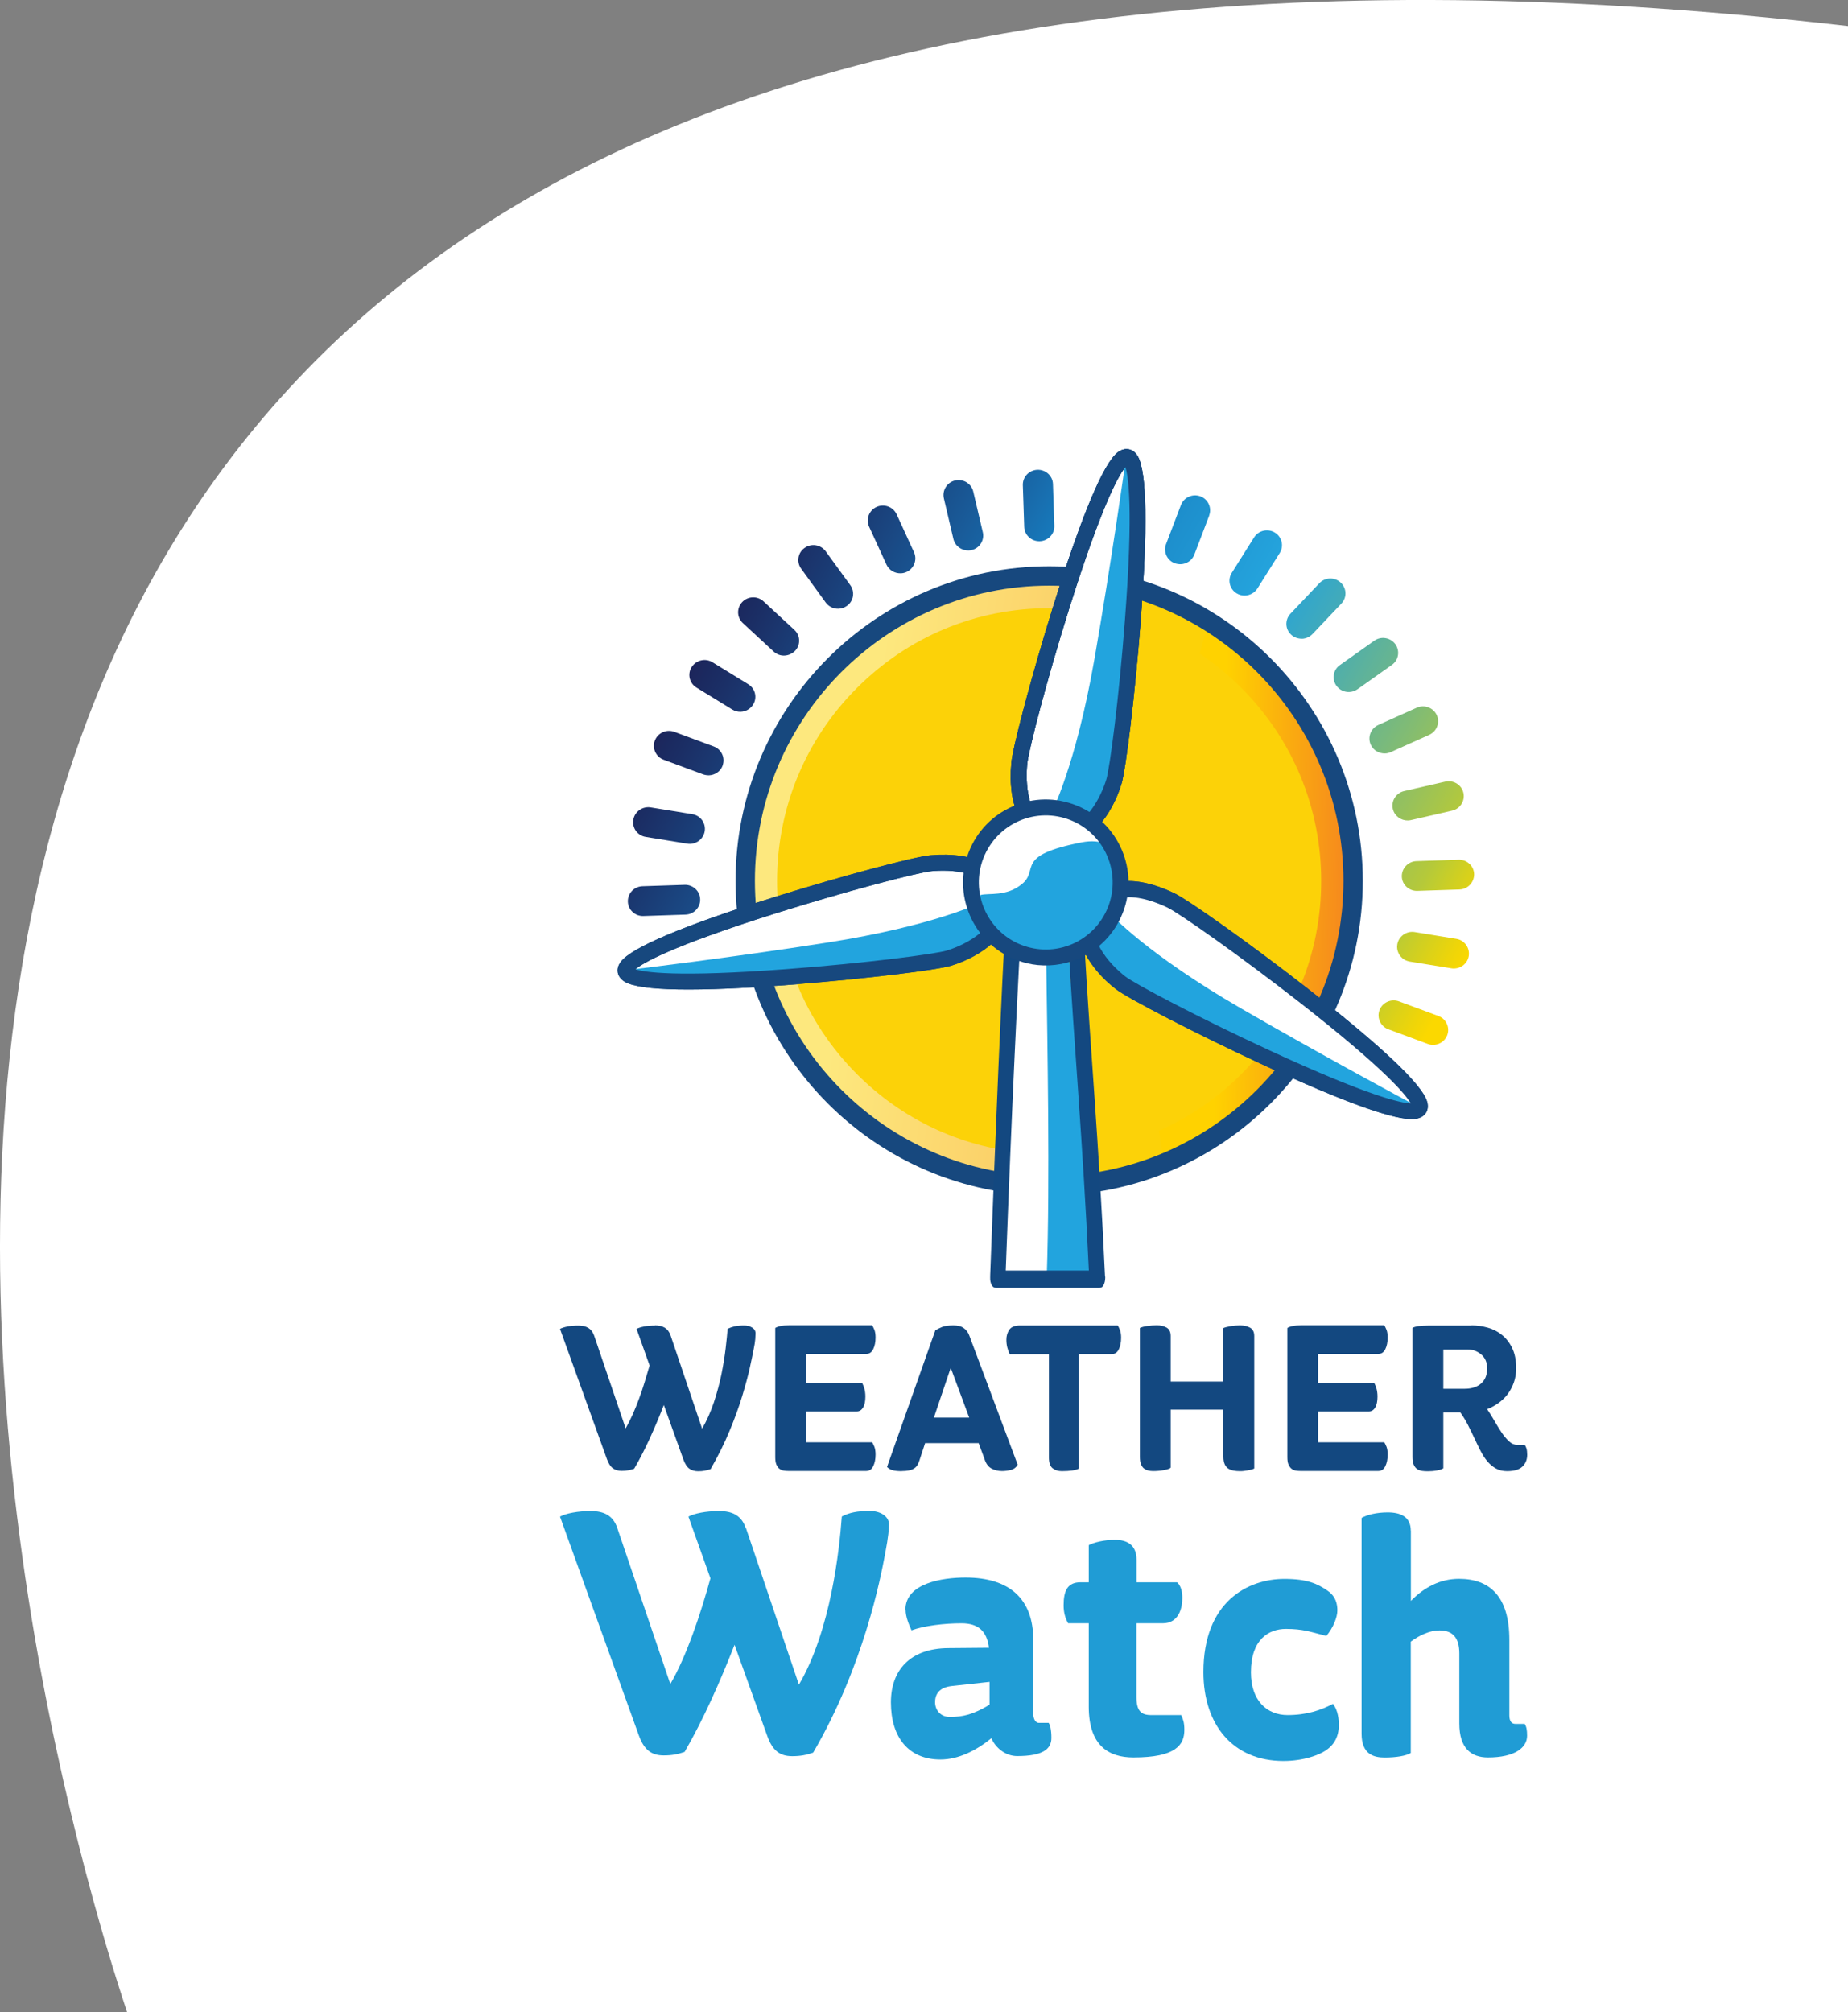 <svg width="113" height="123" viewBox="0 0 113 123" fill="none" xmlns="http://www.w3.org/2000/svg">
<rect x="0" y="0" width="113" height="123" fill="#808080" stroke="none"/>
<g clip-path="url(#clip0_2842_2013)">
<path d="M113 1.593V123H7.773C2.629 107.601 -34.05 -15.32 113 1.593Z" fill="white"/>
<path d="M41.92 55.909L39.342 55.994C38.833 56.011 38.404 55.615 38.392 55.116C38.375 54.611 38.777 54.191 39.285 54.174L41.863 54.089C42.372 54.072 42.802 54.469 42.813 54.968C42.83 55.473 42.429 55.892 41.92 55.909Z" fill="url(#paint0_linear_2842_2013)"/>
<path d="M43.09 50.818C43.017 51.255 42.644 51.567 42.208 51.584C42.146 51.584 42.09 51.584 42.027 51.572L39.483 51.158C38.98 51.079 38.641 50.608 38.726 50.109C38.81 49.611 39.285 49.276 39.789 49.355L42.333 49.769C42.836 49.849 43.175 50.319 43.09 50.818Z" fill="url(#paint1_linear_2842_2013)"/>
<path d="M44.187 46.804C44.051 47.161 43.712 47.382 43.35 47.394C43.231 47.394 43.113 47.377 42.994 47.337L40.58 46.441C40.105 46.265 39.862 45.738 40.043 45.268C40.224 44.797 40.755 44.559 41.23 44.735L43.644 45.63C44.119 45.806 44.362 46.334 44.181 46.804H44.187Z" fill="url(#paint2_linear_2842_2013)"/>
<path d="M46.047 43.079C45.877 43.345 45.589 43.498 45.289 43.51C45.114 43.515 44.933 43.47 44.775 43.373L42.587 42.03C42.152 41.763 42.022 41.202 42.293 40.777C42.564 40.352 43.13 40.215 43.565 40.482L45.753 41.826C46.188 42.092 46.318 42.654 46.047 43.079Z" fill="url(#paint3_linear_2842_2013)"/>
<path d="M48.614 39.785C48.438 39.966 48.206 40.062 47.969 40.074C47.732 40.085 47.494 40 47.308 39.83L45.425 38.089C45.052 37.743 45.035 37.171 45.385 36.802C45.736 36.434 46.318 36.417 46.691 36.763L48.574 38.503C48.947 38.849 48.964 39.422 48.614 39.79V39.785Z" fill="url(#paint4_linear_2842_2013)"/>
<path d="M51.779 37.041C51.627 37.148 51.452 37.205 51.271 37.211C50.971 37.222 50.677 37.086 50.49 36.831L48.987 34.761C48.693 34.353 48.783 33.781 49.202 33.492C49.614 33.197 50.191 33.293 50.49 33.701L51.994 35.771C52.288 36.179 52.198 36.752 51.779 37.041Z" fill="url(#paint5_linear_2842_2013)"/>
<path d="M55.426 34.966C55.313 35.017 55.194 35.045 55.075 35.045C54.714 35.056 54.363 34.858 54.205 34.512L53.142 32.193C52.933 31.734 53.142 31.195 53.605 30.985C54.069 30.776 54.617 30.985 54.827 31.439L55.889 33.758C56.099 34.217 55.889 34.756 55.426 34.966Z" fill="url(#paint6_linear_2842_2013)"/>
<path d="M59.406 33.627C59.344 33.639 59.287 33.65 59.225 33.65C58.795 33.661 58.4 33.378 58.298 32.947L57.715 30.464C57.602 29.976 57.908 29.483 58.405 29.369C58.903 29.256 59.4 29.562 59.513 30.05L60.096 32.533C60.209 33.021 59.903 33.514 59.406 33.627Z" fill="url(#paint7_linear_2842_2013)"/>
<path d="M64.471 32.142C64.488 32.647 64.087 33.066 63.578 33.083C63.069 33.1 62.64 32.703 62.628 32.204L62.544 29.659C62.526 29.154 62.928 28.734 63.437 28.717C63.946 28.7 64.375 29.097 64.386 29.596L64.471 32.142Z" fill="url(#paint8_linear_2842_2013)"/>
<path d="M69.26 30.089L68.836 32.601C68.762 33.038 68.389 33.349 67.954 33.367C67.892 33.367 67.835 33.367 67.773 33.355C67.27 33.276 66.93 32.805 67.015 32.306L67.439 29.794C67.524 29.296 67.999 28.961 68.502 29.041C69.005 29.12 69.344 29.59 69.26 30.089Z" fill="url(#paint9_linear_2842_2013)"/>
<path d="M73.941 31.513L73.031 33.9C72.895 34.257 72.556 34.478 72.194 34.489C72.075 34.489 71.956 34.472 71.838 34.433C71.363 34.257 71.12 33.73 71.301 33.259L72.211 30.872C72.392 30.401 72.923 30.163 73.398 30.339C73.873 30.515 74.116 31.042 73.935 31.513H73.941Z" fill="url(#paint10_linear_2842_2013)"/>
<path d="M78.249 33.809L76.886 35.974C76.716 36.241 76.428 36.394 76.129 36.405C75.953 36.411 75.772 36.366 75.614 36.269C75.179 36.003 75.049 35.442 75.32 35.016L76.683 32.85C76.954 32.425 77.519 32.289 77.955 32.556C78.39 32.822 78.52 33.383 78.249 33.809Z" fill="url(#paint11_linear_2842_2013)"/>
<path d="M79.611 39.042C79.374 39.048 79.136 38.968 78.95 38.798C78.576 38.452 78.559 37.88 78.91 37.511L80.674 35.651C81.024 35.283 81.607 35.266 81.98 35.612C82.353 35.958 82.37 36.53 82.019 36.899L80.256 38.758C80.08 38.94 79.849 39.036 79.611 39.048V39.042Z" fill="url(#paint12_linear_2842_2013)"/>
<path d="M82.5 42.302C82.2 42.313 81.906 42.177 81.72 41.922C81.426 41.514 81.516 40.941 81.935 40.652L84.032 39.167C84.445 38.872 85.021 38.968 85.321 39.377C85.615 39.785 85.525 40.357 85.106 40.647L83.009 42.132C82.856 42.24 82.681 42.297 82.5 42.302Z" fill="url(#paint13_linear_2842_2013)"/>
<path d="M84.688 46.056C84.326 46.067 83.975 45.868 83.817 45.523C83.608 45.063 83.817 44.525 84.281 44.315L86.633 43.26C87.096 43.051 87.644 43.26 87.854 43.714C88.063 44.173 87.854 44.712 87.39 44.922L85.038 45.976C84.925 46.027 84.807 46.056 84.688 46.056Z" fill="url(#paint14_linear_2842_2013)"/>
<path d="M85.168 49.452C85.055 48.964 85.361 48.471 85.858 48.357L88.374 47.779C88.871 47.666 89.369 47.972 89.482 48.459C89.595 48.947 89.29 49.44 88.792 49.554L86.276 50.132C86.214 50.143 86.158 50.155 86.096 50.155C85.666 50.166 85.27 49.883 85.168 49.452Z" fill="url(#paint15_linear_2842_2013)"/>
<path d="M89.245 54.373L86.666 54.458C86.158 54.475 85.728 54.078 85.717 53.58C85.705 53.081 86.101 52.655 86.61 52.638L89.188 52.553C89.697 52.536 90.126 52.933 90.138 53.432C90.149 53.931 89.753 54.356 89.245 54.373Z" fill="url(#paint16_linear_2842_2013)"/>
<path d="M85.864 58.654C85.558 58.467 85.377 58.104 85.44 57.73C85.525 57.231 85.999 56.896 86.503 56.975L89.047 57.389C89.55 57.469 89.889 57.939 89.81 58.438C89.731 58.937 89.25 59.272 88.747 59.192L86.203 58.779C86.079 58.756 85.966 58.716 85.864 58.654Z" fill="url(#paint17_linear_2842_2013)"/>
<path d="M84.354 61.744C84.535 61.273 85.067 61.035 85.541 61.211L87.956 62.106C88.43 62.282 88.674 62.81 88.493 63.28C88.312 63.751 87.78 63.989 87.305 63.813L84.891 62.917C84.835 62.895 84.778 62.872 84.727 62.838C84.36 62.611 84.196 62.157 84.354 61.744Z" fill="url(#paint18_linear_2842_2013)"/>
<path d="M45.606 93.388L48.851 102.981C50.813 99.642 51.327 94.698 51.474 92.702C51.943 92.464 52.39 92.362 53.204 92.362C53.781 92.362 54.357 92.662 54.357 93.178C54.357 93.433 54.335 93.887 54.12 94.998C53.843 96.455 52.82 101.83 49.722 107.137C49.292 107.285 48.953 107.353 48.438 107.353C47.692 107.353 47.24 107.013 46.923 106.134L44.916 100.543C44.085 102.664 43.039 105.062 41.863 107.092C41.434 107.239 41.094 107.307 40.58 107.307C39.834 107.307 39.387 106.967 39.065 106.088L34.243 92.708C34.604 92.515 35.311 92.368 36.12 92.368C36.928 92.368 37.488 92.645 37.742 93.394L40.987 102.942C41.971 101.269 42.847 98.638 43.441 96.478L42.095 92.708C42.457 92.515 43.164 92.368 43.972 92.368C44.781 92.368 45.34 92.645 45.595 93.394L45.606 93.388Z" fill="#209CD5"/>
<path d="M55.364 98.4C55.364 96.773 57.625 96.433 59.038 96.433C61.729 96.433 63.182 97.737 63.182 100.243V104.762C63.182 105.062 63.312 105.317 63.522 105.317H64.121C64.206 105.425 64.29 105.725 64.29 106.236C64.29 106.922 63.759 107.347 62.199 107.347C61.492 107.347 60.876 106.854 60.621 106.253C59.706 107.001 58.614 107.557 57.506 107.557C55.562 107.557 54.476 106.207 54.476 104.064C54.476 102.097 55.652 100.764 57.976 100.747L60.474 100.725C60.344 99.721 59.836 99.228 58.79 99.228C57.744 99.228 56.506 99.375 55.737 99.659C55.59 99.319 55.375 98.865 55.375 98.394L55.364 98.4ZM60.508 104.2V102.811L58.179 103.066C57.455 103.151 57.178 103.537 57.178 104.053C57.178 104.523 57.501 104.954 58.077 104.954C58.886 104.954 59.508 104.807 60.508 104.206V104.2Z" fill="#209CD5"/>
<path d="M69.492 99.232V103.728C69.492 104.584 69.769 104.84 70.39 104.84H72.228C72.335 105.095 72.42 105.27 72.42 105.741C72.42 106.66 71.906 107.431 69.305 107.431C67.79 107.431 66.574 106.705 66.574 104.324V99.227H65.314C65.144 98.926 65.037 98.586 65.037 98.132C65.037 97.231 65.274 96.721 66.082 96.721H66.574V94.453C66.897 94.282 67.513 94.129 68.174 94.129C68.943 94.129 69.497 94.453 69.497 95.348V96.721H71.973C72.211 96.936 72.296 97.276 72.296 97.684C72.296 98.263 72.103 99.227 71.097 99.227H69.497L69.492 99.232Z" fill="#209CD5"/>
<path d="M81.104 100.003C80.12 99.748 79.673 99.572 78.627 99.572C77.582 99.572 76.49 100.213 76.49 102.226C76.49 103.961 77.474 104.839 78.729 104.839C79.905 104.839 80.781 104.539 81.505 104.153C81.697 104.391 81.867 104.817 81.867 105.44C81.867 106.166 81.567 106.682 81.036 107.022C80.674 107.26 79.752 107.646 78.475 107.646C75.399 107.646 73.585 105.44 73.585 102.209C73.585 97.905 76.298 96.516 78.537 96.516C79.945 96.516 80.567 96.817 81.16 97.225C81.482 97.44 81.776 97.781 81.776 98.444C81.776 98.852 81.522 99.515 81.092 100.009L81.104 100.003Z" fill="#209CD5"/>
<path d="M86.271 93.557V97.86C87.062 97.049 88.04 96.511 89.216 96.511C91.07 96.511 92.292 97.56 92.292 100.236V104.862C92.292 105.225 92.439 105.378 92.653 105.378H93.23C93.338 105.548 93.377 105.741 93.377 106.104C93.377 106.83 92.631 107.431 90.986 107.431C89.962 107.431 89.233 106.875 89.233 105.356V101.075C89.233 100.134 88.849 99.663 88.018 99.663C87.441 99.663 86.825 99.941 86.265 100.349V107.159C85.988 107.329 85.389 107.436 84.665 107.436C84.004 107.436 83.257 107.244 83.257 105.979V92.791C83.58 92.599 84.173 92.451 84.857 92.451C85.649 92.451 86.265 92.729 86.265 93.562L86.271 93.557Z" fill="#209CD5"/>
<path d="M40.037 81.016C40.28 81.016 40.484 81.061 40.648 81.157C40.806 81.254 40.925 81.407 41.004 81.628L42.932 87.332C43.22 86.838 43.458 86.3 43.656 85.71C43.848 85.121 44.006 84.542 44.119 83.981C44.232 83.414 44.317 82.892 44.373 82.405C44.43 81.917 44.47 81.526 44.492 81.225C44.633 81.157 44.781 81.106 44.928 81.072C45.075 81.038 45.272 81.021 45.516 81.021C45.685 81.021 45.843 81.061 45.985 81.146C46.126 81.231 46.2 81.35 46.2 81.503C46.2 81.577 46.194 81.696 46.183 81.855C46.171 82.013 46.132 82.257 46.064 82.586C46.024 82.807 45.945 83.159 45.843 83.635C45.736 84.117 45.583 84.678 45.385 85.336C45.188 85.988 44.928 86.702 44.611 87.468C44.294 88.233 43.904 89.016 43.452 89.804C43.328 89.844 43.203 89.877 43.09 89.9C42.977 89.923 42.841 89.934 42.689 89.934C42.468 89.934 42.287 89.877 42.14 89.77C41.999 89.662 41.88 89.475 41.784 89.208L40.591 85.886C40.348 86.521 40.071 87.179 39.766 87.853C39.461 88.528 39.133 89.169 38.777 89.781C38.652 89.821 38.528 89.855 38.415 89.877C38.302 89.9 38.166 89.912 38.013 89.912C37.793 89.912 37.612 89.855 37.465 89.747C37.324 89.639 37.205 89.452 37.109 89.186L34.243 81.231C34.35 81.174 34.503 81.123 34.7 81.084C34.893 81.044 35.113 81.027 35.362 81.027C35.611 81.027 35.809 81.072 35.972 81.169C36.131 81.265 36.25 81.418 36.329 81.639L38.257 87.315C38.398 87.071 38.539 86.787 38.681 86.476C38.822 86.164 38.952 85.835 39.076 85.5C39.201 85.166 39.314 84.826 39.421 84.474C39.529 84.128 39.625 83.794 39.721 83.471L38.924 81.231C39.031 81.174 39.184 81.123 39.382 81.084C39.574 81.044 39.794 81.027 40.043 81.027L40.037 81.016Z" fill="#134880"/>
<path d="M49.286 86.283V88.165H53.334C53.374 88.233 53.419 88.329 53.47 88.448C53.515 88.573 53.538 88.726 53.538 88.913C53.538 89.203 53.487 89.441 53.391 89.633C53.294 89.826 53.153 89.917 52.967 89.917H48.206C48.105 89.917 48.009 89.911 47.913 89.894C47.822 89.877 47.737 89.838 47.658 89.781C47.579 89.724 47.522 89.633 47.471 89.52C47.426 89.407 47.404 89.254 47.404 89.067V81.174C47.489 81.123 47.596 81.084 47.726 81.055C47.856 81.027 48.042 81.01 48.28 81.01H53.334C53.374 81.078 53.419 81.174 53.47 81.293C53.515 81.418 53.538 81.571 53.538 81.758C53.538 82.047 53.487 82.285 53.391 82.478C53.294 82.671 53.153 82.762 52.967 82.762H49.286V84.531H52.712C52.752 84.599 52.797 84.707 52.848 84.859C52.893 85.013 52.916 85.183 52.916 85.37C52.916 85.659 52.87 85.88 52.774 86.039C52.678 86.198 52.554 86.277 52.396 86.277H49.286V86.283Z" fill="#134880"/>
<path d="M55.154 89.928C54.911 89.928 54.719 89.912 54.584 89.872C54.448 89.832 54.335 89.77 54.239 89.673L57.195 81.311C57.331 81.237 57.472 81.169 57.625 81.106C57.778 81.05 58.004 81.016 58.298 81.016C58.569 81.016 58.784 81.072 58.937 81.186C59.095 81.299 59.202 81.452 59.27 81.639L62.227 89.532C62.136 89.702 61.995 89.809 61.809 89.855C61.622 89.9 61.447 89.923 61.277 89.923C61.023 89.923 60.802 89.866 60.61 89.758C60.418 89.651 60.276 89.447 60.186 89.146L59.841 88.216H56.568L56.212 89.299C56.138 89.537 56.02 89.702 55.855 89.787C55.697 89.877 55.46 89.923 55.143 89.923L55.154 89.928ZM57.105 86.657H59.264L58.134 83.612L57.105 86.657Z" fill="#134880"/>
<path d="M65.964 82.773V89.775C65.772 89.877 65.421 89.928 64.924 89.928C64.703 89.928 64.516 89.871 64.364 89.752C64.211 89.633 64.138 89.407 64.138 89.078V82.779H61.741C61.684 82.66 61.633 82.523 61.594 82.37C61.554 82.217 61.537 82.059 61.537 81.888C61.537 81.667 61.594 81.469 61.712 81.287C61.831 81.112 62.052 81.021 62.374 81.021H68.35C68.389 81.089 68.434 81.185 68.485 81.305C68.53 81.429 68.553 81.582 68.553 81.769C68.553 82.059 68.502 82.297 68.406 82.49C68.31 82.682 68.169 82.773 67.982 82.773H65.964Z" fill="#134880"/>
<path d="M75.818 81.015C76.061 81.015 76.27 81.061 76.439 81.157C76.609 81.254 76.694 81.418 76.694 81.668V89.764C76.66 89.787 76.609 89.809 76.541 89.826C76.473 89.843 76.4 89.86 76.315 89.877C76.23 89.894 76.145 89.906 76.055 89.917C75.965 89.928 75.885 89.928 75.806 89.928C75.671 89.928 75.546 89.917 75.428 89.894C75.309 89.872 75.201 89.832 75.111 89.775C75.02 89.719 74.941 89.628 74.891 89.514C74.84 89.401 74.806 89.248 74.806 89.061V86.169H71.583V89.719C71.527 89.775 71.385 89.826 71.165 89.866C70.944 89.906 70.724 89.923 70.503 89.923C70.402 89.923 70.306 89.911 70.21 89.889C70.119 89.866 70.034 89.826 69.955 89.77C69.876 89.713 69.819 89.622 69.769 89.509C69.723 89.395 69.701 89.242 69.701 89.055V81.174C69.802 81.123 69.949 81.084 70.147 81.055C70.34 81.027 70.537 81.01 70.73 81.01C70.967 81.01 71.165 81.055 71.335 81.151C71.498 81.248 71.583 81.412 71.583 81.662V84.451H74.806V81.18C74.896 81.14 75.043 81.1 75.235 81.067C75.428 81.032 75.625 81.015 75.818 81.015Z" fill="#134880"/>
<path d="M80.6 86.283V88.165H84.648C84.688 88.233 84.733 88.329 84.784 88.448C84.829 88.573 84.852 88.726 84.852 88.913C84.852 89.203 84.801 89.441 84.705 89.633C84.609 89.826 84.467 89.917 84.281 89.917H79.521C79.419 89.917 79.323 89.911 79.227 89.894C79.13 89.877 79.051 89.838 78.972 89.781C78.899 89.724 78.837 89.633 78.786 89.52C78.735 89.407 78.718 89.254 78.718 89.067V81.174C78.803 81.123 78.91 81.084 79.04 81.055C79.17 81.027 79.357 81.01 79.594 81.01H84.648C84.688 81.078 84.733 81.174 84.784 81.293C84.829 81.418 84.852 81.571 84.852 81.758C84.852 82.047 84.801 82.285 84.705 82.478C84.609 82.671 84.467 82.762 84.281 82.762H80.6V84.531H84.026C84.066 84.599 84.111 84.707 84.162 84.859C84.207 85.013 84.23 85.183 84.23 85.37C84.23 85.659 84.185 85.88 84.089 86.039C83.993 86.198 83.868 86.277 83.71 86.277H80.6V86.283Z" fill="#134880"/>
<path d="M89.979 81.016C90.307 81.016 90.635 81.061 90.963 81.152C91.291 81.242 91.579 81.39 91.839 81.6C92.099 81.809 92.309 82.076 92.467 82.41C92.625 82.739 92.71 83.147 92.71 83.635C92.71 83.958 92.659 84.253 92.563 84.519C92.467 84.786 92.337 85.024 92.179 85.234C92.02 85.444 91.828 85.62 91.613 85.773C91.398 85.926 91.172 86.05 90.935 86.141C91.088 86.362 91.234 86.6 91.381 86.856C91.523 87.111 91.67 87.343 91.817 87.564C91.964 87.785 92.116 87.961 92.269 88.103C92.422 88.245 92.58 88.318 92.749 88.318H93.23C93.27 88.369 93.309 88.443 93.338 88.539C93.366 88.636 93.383 88.766 93.383 88.925C93.383 89.22 93.287 89.464 93.089 89.651C92.897 89.838 92.58 89.928 92.15 89.928C91.89 89.928 91.658 89.872 91.466 89.764C91.274 89.656 91.099 89.509 90.946 89.328C90.793 89.146 90.658 88.931 90.533 88.692C90.409 88.454 90.285 88.194 90.16 87.927C90.036 87.661 89.9 87.388 89.765 87.116C89.629 86.844 89.471 86.589 89.295 86.34H88.255V89.753C88.182 89.809 88.046 89.855 87.848 89.889C87.65 89.923 87.469 89.934 87.3 89.934C87.181 89.934 87.062 89.928 86.949 89.912C86.836 89.894 86.734 89.855 86.65 89.798C86.565 89.741 86.497 89.651 86.446 89.537C86.395 89.424 86.367 89.271 86.367 89.084V81.169C86.457 81.118 86.587 81.084 86.751 81.061C86.915 81.038 87.102 81.027 87.305 81.027H89.968L89.979 81.016ZM88.255 82.49V84.894H89.55C89.979 84.894 90.319 84.786 90.567 84.571C90.81 84.355 90.935 84.049 90.935 83.646C90.935 83.284 90.816 83 90.573 82.796C90.33 82.592 90.053 82.49 89.731 82.49H88.261H88.255Z" fill="#134880"/>
<path d="M64.155 72.483C74.418 72.483 82.737 64.139 82.737 53.846C82.737 43.553 74.418 35.209 64.155 35.209C53.892 35.209 45.572 43.553 45.572 53.846C45.572 64.139 53.892 72.483 64.155 72.483Z" fill="#FCD208"/>
<path d="M73.76 38.47C73.63 38.969 73.494 39.462 73.358 39.955C74.269 40.562 75.122 41.265 75.914 42.059C79.057 45.211 80.787 49.395 80.787 53.852C80.787 58.308 79.057 62.498 75.914 65.645C74.433 67.13 72.725 68.298 70.865 69.121C70.944 69.619 71.024 70.118 71.103 70.617C77.649 67.885 82.251 61.41 82.251 53.852C82.251 47.371 78.859 41.679 73.76 38.47Z" fill="url(#paint19_linear_2842_2013)"/>
<path d="M62.493 70.453C58.677 70.079 55.138 68.406 52.39 65.651C49.247 62.498 47.517 58.314 47.517 53.857C47.517 49.401 49.247 45.211 52.39 42.064C55.533 38.912 59.706 37.177 64.149 37.177C64.522 37.177 64.901 37.188 65.268 37.217C65.398 36.735 65.528 36.253 65.653 35.771C65.155 35.731 64.652 35.709 64.149 35.709C54.154 35.709 46.053 43.833 46.053 53.857C46.053 63.882 53.396 71.224 62.73 71.95C62.651 71.451 62.572 70.952 62.493 70.453Z" fill="url(#paint20_linear_2842_2013)"/>
<path d="M64.155 73.078C53.583 73.078 44.978 64.449 44.978 53.846C44.978 43.244 53.583 34.614 64.155 34.614C74.727 34.614 83.331 43.244 83.331 53.846C83.331 64.449 74.727 73.078 64.155 73.078ZM64.155 35.799C54.233 35.799 46.16 43.896 46.16 53.846C46.16 63.797 54.233 71.893 64.155 71.893C74.076 71.893 82.149 63.797 82.149 53.846C82.149 43.896 74.076 35.799 64.155 35.799Z" fill="#17487E"/>
<path d="M64.584 78.282C64.528 69.585 64.652 65.61 64.528 58.659L63.386 58.693L62.691 58.642L62.153 58.444C61.82 64.278 61.673 67.895 61.288 78.282H64.59H64.584Z" fill="white"/>
<path d="M66.659 77.999C66.275 69.279 65.353 58.365 65.353 58.365L64.788 58.654L63.974 58.694C64.047 64.216 64.206 71.972 64.008 77.96C63.991 78.475 66.659 77.993 66.659 77.993V77.999Z" fill="#22A4DE"/>
<path d="M67.569 78.033C67.191 69.722 66.671 64.131 66.314 57.832H65.336C65.687 64.018 66.196 69.534 66.58 77.665H61.498C61.865 67.805 62.221 60.349 62.544 54.719H61.565C61.209 61.041 60.881 68.939 60.548 77.937C60.548 77.971 60.542 78.203 60.548 78.22C60.553 78.311 60.57 78.391 60.599 78.464C60.61 78.493 60.621 78.527 60.638 78.549C60.695 78.663 60.785 78.725 60.893 78.725H67.23C67.343 78.725 67.428 78.668 67.484 78.549C67.541 78.436 67.581 78.288 67.581 78.118C67.581 78.09 67.581 78.062 67.581 78.033H67.569Z" fill="#134880"/>
<path d="M56.935 52.769C55.087 52.933 37.951 57.77 38.257 59.369C38.562 60.968 56.376 59.079 58.043 58.569C59.598 58.093 61.65 56.84 61.288 54.941C60.893 52.877 58.558 52.627 56.935 52.769Z" fill="white"/>
<path d="M48.778 60.162C48.659 60.174 48.54 60.179 48.421 60.191C42.576 60.639 39.138 60.582 38.194 60.009C37.906 59.833 37.81 59.612 37.776 59.459C37.748 59.306 37.753 59.068 37.957 58.796C38.618 57.917 41.779 56.585 47.347 54.838C51.333 53.591 55.878 52.372 56.884 52.281C59.621 52.043 61.396 52.973 61.752 54.844C61.944 55.859 61.582 56.828 60.7 57.639C60.067 58.223 59.146 58.728 58.173 59.028C57.28 59.306 52.859 59.833 48.766 60.157L48.778 60.162ZM38.856 59.249C39.376 59.425 41.298 59.754 48.127 59.238C52.972 58.875 57.224 58.314 57.902 58.104C59.129 57.724 61.124 56.653 60.813 55.031C60.452 53.154 58.01 53.16 56.98 53.251C56.133 53.325 51.683 54.492 47.432 55.831C40.931 57.877 39.274 58.892 38.856 59.249Z" fill="#17487E"/>
<path d="M38.794 59.244C38.794 59.244 44.583 58.558 50.558 57.622C57.145 56.596 60.045 55.145 60.045 55.145C60.842 57.061 60.565 57.225 58.185 58.348C56.715 59.04 40.099 60.4 38.794 59.244Z" fill="#22A4DE"/>
<path d="M48.778 60.162C48.659 60.174 48.54 60.179 48.421 60.191C42.576 60.639 39.138 60.582 38.194 60.009C37.906 59.833 37.81 59.612 37.776 59.459C37.748 59.306 37.753 59.068 37.957 58.796C38.618 57.917 41.779 56.585 47.347 54.838C51.333 53.591 55.878 52.372 56.884 52.281C59.621 52.043 61.396 52.973 61.752 54.844C61.944 55.859 61.582 56.828 60.7 57.639C60.067 58.223 59.146 58.728 58.173 59.028C57.28 59.306 52.859 59.833 48.766 60.157L48.778 60.162ZM38.856 59.249C39.376 59.425 41.298 59.754 48.127 59.238C52.972 58.875 57.224 58.314 57.902 58.104C59.129 57.724 61.124 56.653 60.813 55.031C60.452 53.154 58.01 53.16 56.98 53.251C56.133 53.325 51.683 54.492 47.432 55.831C40.931 57.877 39.274 58.892 38.856 59.249Z" fill="#17487E"/>
<path d="M71.583 55.036C73.257 55.836 87.628 66.376 86.785 67.77C85.937 69.165 69.904 61.148 68.525 60.082C67.236 59.09 65.749 57.196 66.75 55.541C67.841 53.743 70.113 54.333 71.583 55.036Z" fill="white"/>
<path d="M86.519 68.241C85.728 68.332 83.427 67.787 77.044 64.828C72.951 62.928 69 60.853 68.332 60.337C67.541 59.731 66.874 58.954 66.495 58.206C65.981 57.185 65.975 56.21 66.478 55.376C66.925 54.645 68.321 53.12 71.725 54.747C72.539 55.138 76.14 57.667 79.741 60.468C82.89 62.917 86.729 66.109 87.107 67.385C87.17 67.6 87.158 67.787 87.062 67.941C86.966 68.094 86.808 68.196 86.587 68.235C86.565 68.235 86.542 68.241 86.514 68.247L86.519 68.241ZM68.638 54.696C68.01 54.77 67.422 55.053 67.026 55.711C66.111 57.225 67.66 59.011 68.722 59.827C69.316 60.286 73.347 62.413 77.695 64.414C84.908 67.737 86.271 67.663 86.502 67.589C86.463 67.351 85.909 66.109 79.679 61.228C76.1 58.427 72.25 55.705 71.453 55.325C70.843 55.036 69.684 54.577 68.643 54.696H68.638Z" fill="white"/>
<path d="M86.537 68.4C85.377 68.536 82.166 67.379 76.977 64.97C73.166 63.201 69 61.052 68.231 60.462C67.422 59.839 66.738 59.045 66.348 58.274C65.805 57.202 65.8 56.17 66.337 55.286C67.326 53.659 69.311 53.409 71.792 54.594C72.703 55.031 76.536 57.764 79.837 60.332C84.45 63.921 86.944 66.274 87.26 67.329C87.356 67.652 87.283 67.878 87.198 68.014C87.119 68.151 86.949 68.321 86.616 68.383C86.587 68.383 86.565 68.394 86.531 68.394L86.537 68.4ZM68.66 54.861C68.073 54.929 67.53 55.19 67.162 55.796C66.303 57.208 67.801 58.914 68.819 59.697C69.384 60.133 73.172 62.146 77.582 64.187C83.8 67.062 85.711 67.43 86.26 67.448C85.994 66.966 84.795 65.435 79.419 61.239C75.902 58.495 72.143 55.842 71.374 55.473C70.786 55.19 69.661 54.742 68.66 54.861Z" fill="#17487E"/>
<path d="M71.583 55.036C73.257 55.836 87.628 66.376 86.785 67.77C85.937 69.165 69.904 61.148 68.525 60.082C67.236 59.09 65.749 57.196 66.75 55.541C67.841 53.743 70.113 54.333 71.583 55.036Z" fill="white"/>
<path d="M86.519 68.241C85.728 68.332 83.427 67.787 77.044 64.828C72.951 62.928 69 60.853 68.332 60.337C67.541 59.731 66.874 58.954 66.495 58.206C65.981 57.185 65.975 56.21 66.478 55.376C66.925 54.645 68.321 53.12 71.725 54.747C72.539 55.138 76.14 57.667 79.741 60.468C82.89 62.917 86.729 66.109 87.107 67.385C87.17 67.6 87.158 67.787 87.062 67.941C86.966 68.094 86.808 68.196 86.587 68.235C86.565 68.235 86.542 68.241 86.514 68.247L86.519 68.241ZM68.638 54.696C68.01 54.77 67.422 55.053 67.026 55.711C66.111 57.225 67.66 59.011 68.722 59.827C69.316 60.286 73.347 62.413 77.695 64.414C84.908 67.737 86.271 67.663 86.502 67.589C86.463 67.351 85.909 66.109 79.679 61.228C76.1 58.427 72.25 55.705 71.453 55.325C70.843 55.036 69.684 54.577 68.643 54.696H68.638Z" fill="white"/>
<path d="M86.31 67.442C86.31 67.442 81.154 64.686 75.914 61.659C70.136 58.319 67.959 55.921 67.959 55.921C66.529 57.418 66.433 57.792 68.259 59.703C69.384 60.882 84.682 68.049 86.31 67.442Z" fill="#22A4DE"/>
<path d="M86.537 68.4C85.377 68.536 82.166 67.379 76.977 64.97C73.166 63.201 69 61.052 68.231 60.462C67.422 59.839 66.738 59.045 66.348 58.274C65.805 57.202 65.8 56.17 66.337 55.286C67.326 53.659 69.311 53.409 71.792 54.594C72.703 55.031 76.536 57.764 79.837 60.332C84.45 63.921 86.944 66.274 87.26 67.329C87.356 67.652 87.283 67.878 87.198 68.014C87.119 68.151 86.949 68.321 86.616 68.383C86.587 68.383 86.565 68.394 86.531 68.394L86.537 68.4ZM68.66 54.861C68.073 54.929 67.53 55.19 67.162 55.796C66.303 57.208 67.801 58.914 68.819 59.697C69.384 60.133 73.172 62.146 77.582 64.187C83.8 67.062 85.711 67.43 86.26 67.448C85.994 66.966 84.795 65.435 79.419 61.239C75.902 58.495 72.143 55.842 71.374 55.473C70.786 55.19 69.661 54.742 68.66 54.861Z" fill="#17487E"/>
<path d="M62.329 46.668C62.493 44.814 67.332 27.634 68.932 27.941C70.526 28.252 68.626 46.112 68.112 47.785C67.632 49.344 66.382 51.402 64.488 51.033C62.43 50.637 62.187 48.289 62.329 46.668Z" fill="white"/>
<path d="M64.963 51.567C64.777 51.567 64.584 51.55 64.392 51.516C62.526 51.153 61.599 49.373 61.843 46.628C61.933 45.619 63.154 41.061 64.403 37.063C66.15 31.479 67.479 28.309 68.355 27.646C68.626 27.442 68.864 27.436 69.017 27.465C69.169 27.493 69.39 27.589 69.565 27.884C70.13 28.831 70.187 32.284 69.735 38.141C69.407 42.342 68.853 47.008 68.57 47.932C68.27 48.907 67.767 49.832 67.185 50.467C66.529 51.181 65.772 51.555 64.963 51.567ZM62.809 46.713C62.719 47.751 62.702 50.2 64.579 50.563C64.703 50.586 64.822 50.597 64.941 50.597C66.359 50.575 67.298 48.783 67.648 47.649C67.858 46.963 68.423 42.705 68.79 37.846C69.311 31.002 68.988 29.075 68.813 28.553C68.457 28.973 67.445 30.634 65.393 37.148C64.053 41.406 62.883 45.869 62.809 46.719V46.713Z" fill="#17487E"/>
<path d="M64.963 51.567C64.777 51.567 64.584 51.55 64.392 51.516C62.526 51.153 61.599 49.373 61.843 46.628C61.933 45.619 63.154 41.061 64.403 37.063C66.15 31.479 67.479 28.309 68.355 27.646C68.626 27.442 68.864 27.436 69.017 27.465C69.169 27.493 69.39 27.589 69.565 27.884C70.13 28.831 70.187 32.284 69.735 38.141C69.407 42.342 68.853 47.008 68.57 47.932C68.27 48.907 67.767 49.832 67.185 50.467C66.529 51.181 65.772 51.555 64.963 51.567ZM62.809 46.713C62.719 47.751 62.702 50.2 64.579 50.563C64.703 50.586 64.822 50.597 64.941 50.597C66.359 50.575 67.298 48.783 67.648 47.649C67.858 46.963 68.423 42.705 68.79 37.846C69.311 31.002 68.988 29.075 68.813 28.553C68.457 28.973 67.445 30.634 65.393 37.148C64.053 41.406 62.883 45.869 62.809 46.719V46.713Z" fill="#17487E"/>
<path d="M68.779 28.491C68.779 28.491 67.965 34.291 66.925 40.267C65.777 46.855 64.273 49.73 64.273 49.73C66.167 50.563 66.552 50.523 67.716 48.154C68.434 46.691 69.91 29.817 68.779 28.491Z" fill="#22A4DE"/>
<path d="M64.963 51.567C64.777 51.567 64.584 51.55 64.392 51.516C62.526 51.153 61.599 49.373 61.843 46.628C61.933 45.619 63.154 41.061 64.403 37.063C66.15 31.479 67.479 28.309 68.355 27.646C68.626 27.442 68.864 27.436 69.017 27.465C69.169 27.493 69.39 27.589 69.565 27.884C70.13 28.831 70.187 32.284 69.735 38.141C69.407 42.342 68.853 47.008 68.57 47.932C68.27 48.907 67.767 49.832 67.185 50.467C66.529 51.181 65.772 51.555 64.963 51.567ZM62.809 46.713C62.719 47.751 62.702 50.2 64.579 50.563C64.703 50.586 64.822 50.597 64.941 50.597C66.359 50.575 67.298 48.783 67.648 47.649C67.858 46.963 68.423 42.705 68.79 37.846C69.311 31.002 68.988 29.075 68.813 28.553C68.457 28.973 67.445 30.634 65.393 37.148C64.053 41.406 62.883 45.869 62.809 46.719V46.713Z" fill="#17487E"/>
<path d="M64.019 58.54C66.545 58.54 68.593 56.487 68.593 53.953C68.593 51.42 66.545 49.367 64.019 49.367C61.493 49.367 59.445 51.42 59.445 53.953C59.445 56.487 61.493 58.54 64.019 58.54Z" fill="white"/>
<path d="M62.532 54.005C63.533 53.126 62.035 52.298 66.133 51.493C68.61 51.005 69.203 53.29 68.27 55.643C67.338 57.996 62.979 59.935 61.498 57.883C57.925 52.933 60.627 55.672 62.526 54.005H62.532Z" fill="#22A4DE"/>
<path d="M63.086 58.938C62.747 58.881 62.408 58.784 62.08 58.654C59.485 57.622 58.213 54.668 59.242 52.071C59.739 50.813 60.695 49.821 61.938 49.288C63.177 48.749 64.55 48.732 65.811 49.231C68.406 50.263 69.678 53.217 68.649 55.813C68.152 57.072 67.196 58.064 65.953 58.597C65.037 58.994 64.047 59.108 63.086 58.943V58.938ZM60.141 52.429C59.31 54.532 60.339 56.919 62.436 57.752C63.454 58.155 64.562 58.138 65.568 57.707C66.569 57.271 67.343 56.471 67.75 55.456C68.581 53.353 67.552 50.966 65.455 50.132C64.437 49.73 63.329 49.747 62.323 50.178C61.322 50.614 60.548 51.414 60.141 52.429Z" fill="#17487E"/>
</g>
<defs>
<linearGradient id="paint0_linear_2842_2013" x1="33.357" y1="51.051" x2="79.98" y2="76.542" gradientUnits="userSpaceOnUse">
<stop stop-color="#1D184C"/>
<stop offset="0.09" stop-color="#1B2E65"/>
<stop offset="0.29" stop-color="#1867A7"/>
<stop offset="0.35" stop-color="#177CBE"/>
<stop offset="0.58" stop-color="#24A3DC"/>
<stop offset="0.62" stop-color="#2EA5D0"/>
<stop offset="0.69" stop-color="#4AADB1"/>
<stop offset="0.79" stop-color="#77B97F"/>
<stop offset="0.91" stop-color="#B5C93A"/>
<stop offset="0.92" stop-color="#BDCC32"/>
<stop offset="0.94" stop-color="#CECF23"/>
<stop offset="0.98" stop-color="#EED509"/>
<stop offset="1" stop-color="#FBD800"/>
</linearGradient>
<linearGradient id="paint1_linear_2842_2013" x1="35.383" y1="47.423" x2="81.966" y2="72.898" gradientUnits="userSpaceOnUse">
<stop stop-color="#1D184C"/>
<stop offset="0.09" stop-color="#1B2E65"/>
<stop offset="0.29" stop-color="#1867A7"/>
<stop offset="0.35" stop-color="#177CBE"/>
<stop offset="0.58" stop-color="#24A3DC"/>
<stop offset="0.62" stop-color="#2EA5D0"/>
<stop offset="0.69" stop-color="#4AADB1"/>
<stop offset="0.79" stop-color="#77B97F"/>
<stop offset="0.91" stop-color="#B5C93A"/>
<stop offset="0.92" stop-color="#BDCC32"/>
<stop offset="0.94" stop-color="#CECF23"/>
<stop offset="0.98" stop-color="#EED509"/>
<stop offset="1" stop-color="#FBD800"/>
</linearGradient>
<linearGradient id="paint2_linear_2842_2013" x1="37.553" y1="43.529" x2="84.102" y2="68.977" gradientUnits="userSpaceOnUse">
<stop stop-color="#1D184C"/>
<stop offset="0.09" stop-color="#1B2E65"/>
<stop offset="0.29" stop-color="#1867A7"/>
<stop offset="0.35" stop-color="#177CBE"/>
<stop offset="0.58" stop-color="#24A3DC"/>
<stop offset="0.62" stop-color="#2EA5D0"/>
<stop offset="0.69" stop-color="#4AADB1"/>
<stop offset="0.79" stop-color="#77B97F"/>
<stop offset="0.91" stop-color="#B5C93A"/>
<stop offset="0.92" stop-color="#BDCC32"/>
<stop offset="0.94" stop-color="#CECF23"/>
<stop offset="0.98" stop-color="#EED509"/>
<stop offset="1" stop-color="#FBD800"/>
</linearGradient>
<linearGradient id="paint3_linear_2842_2013" x1="39.788" y1="39.513" x2="86.301" y2="64.946" gradientUnits="userSpaceOnUse">
<stop stop-color="#1D184C"/>
<stop offset="0.09" stop-color="#1B2E65"/>
<stop offset="0.29" stop-color="#1867A7"/>
<stop offset="0.35" stop-color="#177CBE"/>
<stop offset="0.58" stop-color="#24A3DC"/>
<stop offset="0.62" stop-color="#2EA5D0"/>
<stop offset="0.69" stop-color="#4AADB1"/>
<stop offset="0.79" stop-color="#77B97F"/>
<stop offset="0.91" stop-color="#B5C93A"/>
<stop offset="0.92" stop-color="#BDCC32"/>
<stop offset="0.94" stop-color="#CECF23"/>
<stop offset="0.98" stop-color="#EED509"/>
<stop offset="1" stop-color="#FBD800"/>
</linearGradient>
<linearGradient id="paint4_linear_2842_2013" x1="42.001" y1="35.538" x2="88.48" y2="60.95" gradientUnits="userSpaceOnUse">
<stop stop-color="#1D184C"/>
<stop offset="0.09" stop-color="#1B2E65"/>
<stop offset="0.29" stop-color="#1867A7"/>
<stop offset="0.35" stop-color="#177CBE"/>
<stop offset="0.58" stop-color="#24A3DC"/>
<stop offset="0.62" stop-color="#2EA5D0"/>
<stop offset="0.69" stop-color="#4AADB1"/>
<stop offset="0.79" stop-color="#77B97F"/>
<stop offset="0.91" stop-color="#B5C93A"/>
<stop offset="0.92" stop-color="#BDCC32"/>
<stop offset="0.94" stop-color="#CECF23"/>
<stop offset="0.98" stop-color="#EED509"/>
<stop offset="1" stop-color="#FBD800"/>
</linearGradient>
<linearGradient id="paint5_linear_2842_2013" x1="44.113" y1="31.754" x2="90.551" y2="57.15" gradientUnits="userSpaceOnUse">
<stop stop-color="#1D184C"/>
<stop offset="0.09" stop-color="#1B2E65"/>
<stop offset="0.29" stop-color="#1867A7"/>
<stop offset="0.35" stop-color="#177CBE"/>
<stop offset="0.58" stop-color="#24A3DC"/>
<stop offset="0.62" stop-color="#2EA5D0"/>
<stop offset="0.69" stop-color="#4AADB1"/>
<stop offset="0.79" stop-color="#77B97F"/>
<stop offset="0.91" stop-color="#B5C93A"/>
<stop offset="0.92" stop-color="#BDCC32"/>
<stop offset="0.94" stop-color="#CECF23"/>
<stop offset="0.98" stop-color="#EED509"/>
<stop offset="1" stop-color="#FBD800"/>
</linearGradient>
<linearGradient id="paint6_linear_2842_2013" x1="46.037" y1="28.311" x2="92.436" y2="53.685" gradientUnits="userSpaceOnUse">
<stop stop-color="#1D184C"/>
<stop offset="0.09" stop-color="#1B2E65"/>
<stop offset="0.29" stop-color="#1867A7"/>
<stop offset="0.35" stop-color="#177CBE"/>
<stop offset="0.58" stop-color="#24A3DC"/>
<stop offset="0.62" stop-color="#2EA5D0"/>
<stop offset="0.69" stop-color="#4AADB1"/>
<stop offset="0.79" stop-color="#77B97F"/>
<stop offset="0.91" stop-color="#B5C93A"/>
<stop offset="0.92" stop-color="#BDCC32"/>
<stop offset="0.94" stop-color="#CECF23"/>
<stop offset="0.98" stop-color="#EED509"/>
<stop offset="1" stop-color="#FBD800"/>
</linearGradient>
<linearGradient id="paint7_linear_2842_2013" x1="47.712" y1="25.34" x2="94.069" y2="50.687" gradientUnits="userSpaceOnUse">
<stop stop-color="#1D184C"/>
<stop offset="0.09" stop-color="#1B2E65"/>
<stop offset="0.29" stop-color="#1867A7"/>
<stop offset="0.35" stop-color="#177CBE"/>
<stop offset="0.58" stop-color="#24A3DC"/>
<stop offset="0.62" stop-color="#2EA5D0"/>
<stop offset="0.69" stop-color="#4AADB1"/>
<stop offset="0.79" stop-color="#77B97F"/>
<stop offset="0.91" stop-color="#B5C93A"/>
<stop offset="0.92" stop-color="#BDCC32"/>
<stop offset="0.94" stop-color="#CECF23"/>
<stop offset="0.98" stop-color="#EED509"/>
<stop offset="1" stop-color="#FBD800"/>
</linearGradient>
<linearGradient id="paint8_linear_2842_2013" x1="49.071" y1="22.959" x2="95.377" y2="48.279" gradientUnits="userSpaceOnUse">
<stop stop-color="#1D184C"/>
<stop offset="0.09" stop-color="#1B2E65"/>
<stop offset="0.29" stop-color="#1867A7"/>
<stop offset="0.35" stop-color="#177CBE"/>
<stop offset="0.58" stop-color="#24A3DC"/>
<stop offset="0.62" stop-color="#2EA5D0"/>
<stop offset="0.69" stop-color="#4AADB1"/>
<stop offset="0.79" stop-color="#77B97F"/>
<stop offset="0.91" stop-color="#B5C93A"/>
<stop offset="0.92" stop-color="#BDCC32"/>
<stop offset="0.94" stop-color="#CECF23"/>
<stop offset="0.98" stop-color="#EED509"/>
<stop offset="1" stop-color="#FBD800"/>
</linearGradient>
<linearGradient id="paint9_linear_2842_2013" x1="50.068" y1="21.258" x2="96.311" y2="46.541" gradientUnits="userSpaceOnUse">
<stop stop-color="#1D184C"/>
<stop offset="0.09" stop-color="#1B2E65"/>
<stop offset="0.29" stop-color="#1867A7"/>
<stop offset="0.35" stop-color="#177CBE"/>
<stop offset="0.58" stop-color="#24A3DC"/>
<stop offset="0.62" stop-color="#2EA5D0"/>
<stop offset="0.69" stop-color="#4AADB1"/>
<stop offset="0.79" stop-color="#77B97F"/>
<stop offset="0.91" stop-color="#B5C93A"/>
<stop offset="0.92" stop-color="#BDCC32"/>
<stop offset="0.94" stop-color="#CECF23"/>
<stop offset="0.98" stop-color="#EED509"/>
<stop offset="1" stop-color="#FBD800"/>
</linearGradient>
<linearGradient id="paint10_linear_2842_2013" x1="50.677" y1="20.314" x2="96.839" y2="45.555" gradientUnits="userSpaceOnUse">
<stop stop-color="#1D184C"/>
<stop offset="0.09" stop-color="#1B2E65"/>
<stop offset="0.29" stop-color="#1867A7"/>
<stop offset="0.35" stop-color="#177CBE"/>
<stop offset="0.58" stop-color="#24A3DC"/>
<stop offset="0.62" stop-color="#2EA5D0"/>
<stop offset="0.69" stop-color="#4AADB1"/>
<stop offset="0.79" stop-color="#77B97F"/>
<stop offset="0.91" stop-color="#B5C93A"/>
<stop offset="0.92" stop-color="#BDCC32"/>
<stop offset="0.94" stop-color="#CECF23"/>
<stop offset="0.98" stop-color="#EED509"/>
<stop offset="1" stop-color="#FBD800"/>
</linearGradient>
<linearGradient id="paint11_linear_2842_2013" x1="50.386" y1="19.892" x2="97.315" y2="45.554" gradientUnits="userSpaceOnUse">
<stop stop-color="#1D184C"/>
<stop offset="0.09" stop-color="#1B2E65"/>
<stop offset="0.29" stop-color="#1867A7"/>
<stop offset="0.35" stop-color="#177CBE"/>
<stop offset="0.58" stop-color="#24A3DC"/>
<stop offset="0.62" stop-color="#2EA5D0"/>
<stop offset="0.69" stop-color="#4AADB1"/>
<stop offset="0.79" stop-color="#77B97F"/>
<stop offset="0.91" stop-color="#B5C93A"/>
<stop offset="0.92" stop-color="#BDCC32"/>
<stop offset="0.94" stop-color="#CECF23"/>
<stop offset="0.98" stop-color="#EED509"/>
<stop offset="1" stop-color="#FBD800"/>
</linearGradient>
<linearGradient id="paint12_linear_2842_2013" x1="50.083" y1="20.492" x2="96.925" y2="46.1" gradientUnits="userSpaceOnUse">
<stop stop-color="#1D184C"/>
<stop offset="0.09" stop-color="#1B2E65"/>
<stop offset="0.29" stop-color="#1867A7"/>
<stop offset="0.35" stop-color="#177CBE"/>
<stop offset="0.58" stop-color="#24A3DC"/>
<stop offset="0.62" stop-color="#2EA5D0"/>
<stop offset="0.69" stop-color="#4AADB1"/>
<stop offset="0.79" stop-color="#77B97F"/>
<stop offset="0.91" stop-color="#B5C93A"/>
<stop offset="0.92" stop-color="#BDCC32"/>
<stop offset="0.94" stop-color="#CECF23"/>
<stop offset="0.98" stop-color="#EED509"/>
<stop offset="1" stop-color="#FBD800"/>
</linearGradient>
<linearGradient id="paint13_linear_2842_2013" x1="49.358" y1="21.86" x2="96.125" y2="47.431" gradientUnits="userSpaceOnUse">
<stop stop-color="#1D184C"/>
<stop offset="0.09" stop-color="#1B2E65"/>
<stop offset="0.29" stop-color="#1867A7"/>
<stop offset="0.35" stop-color="#177CBE"/>
<stop offset="0.58" stop-color="#24A3DC"/>
<stop offset="0.62" stop-color="#2EA5D0"/>
<stop offset="0.69" stop-color="#4AADB1"/>
<stop offset="0.79" stop-color="#77B97F"/>
<stop offset="0.91" stop-color="#B5C93A"/>
<stop offset="0.92" stop-color="#BDCC32"/>
<stop offset="0.94" stop-color="#CECF23"/>
<stop offset="0.98" stop-color="#EED509"/>
<stop offset="1" stop-color="#FBD800"/>
</linearGradient>
<linearGradient id="paint14_linear_2842_2013" x1="48.237" y1="23.933" x2="94.953" y2="49.478" gradientUnits="userSpaceOnUse">
<stop stop-color="#1D184C"/>
<stop offset="0.09" stop-color="#1B2E65"/>
<stop offset="0.29" stop-color="#1867A7"/>
<stop offset="0.35" stop-color="#177CBE"/>
<stop offset="0.58" stop-color="#24A3DC"/>
<stop offset="0.62" stop-color="#2EA5D0"/>
<stop offset="0.69" stop-color="#4AADB1"/>
<stop offset="0.79" stop-color="#77B97F"/>
<stop offset="0.91" stop-color="#B5C93A"/>
<stop offset="0.92" stop-color="#BDCC32"/>
<stop offset="0.94" stop-color="#CECF23"/>
<stop offset="0.98" stop-color="#EED509"/>
<stop offset="1" stop-color="#FBD800"/>
</linearGradient>
<linearGradient id="paint15_linear_2842_2013" x1="46.77" y1="26.647" x2="93.433" y2="52.165" gradientUnits="userSpaceOnUse">
<stop stop-color="#1D184C"/>
<stop offset="0.09" stop-color="#1B2E65"/>
<stop offset="0.29" stop-color="#1867A7"/>
<stop offset="0.35" stop-color="#177CBE"/>
<stop offset="0.58" stop-color="#24A3DC"/>
<stop offset="0.62" stop-color="#2EA5D0"/>
<stop offset="0.69" stop-color="#4AADB1"/>
<stop offset="0.79" stop-color="#77B97F"/>
<stop offset="0.91" stop-color="#B5C93A"/>
<stop offset="0.92" stop-color="#BDCC32"/>
<stop offset="0.94" stop-color="#CECF23"/>
<stop offset="0.98" stop-color="#EED509"/>
<stop offset="1" stop-color="#FBD800"/>
</linearGradient>
<linearGradient id="paint16_linear_2842_2013" x1="45.008" y1="29.893" x2="91.631" y2="55.384" gradientUnits="userSpaceOnUse">
<stop stop-color="#1D184C"/>
<stop offset="0.09" stop-color="#1B2E65"/>
<stop offset="0.29" stop-color="#1867A7"/>
<stop offset="0.35" stop-color="#177CBE"/>
<stop offset="0.58" stop-color="#24A3DC"/>
<stop offset="0.62" stop-color="#2EA5D0"/>
<stop offset="0.69" stop-color="#4AADB1"/>
<stop offset="0.79" stop-color="#77B97F"/>
<stop offset="0.91" stop-color="#B5C93A"/>
<stop offset="0.92" stop-color="#BDCC32"/>
<stop offset="0.94" stop-color="#CECF23"/>
<stop offset="0.98" stop-color="#EED509"/>
<stop offset="1" stop-color="#FBD800"/>
</linearGradient>
<linearGradient id="paint17_linear_2842_2013" x1="43.017" y1="33.548" x2="89.605" y2="59.018" gradientUnits="userSpaceOnUse">
<stop stop-color="#1D184C"/>
<stop offset="0.09" stop-color="#1B2E65"/>
<stop offset="0.29" stop-color="#1867A7"/>
<stop offset="0.35" stop-color="#177CBE"/>
<stop offset="0.58" stop-color="#24A3DC"/>
<stop offset="0.62" stop-color="#2EA5D0"/>
<stop offset="0.69" stop-color="#4AADB1"/>
<stop offset="0.79" stop-color="#77B97F"/>
<stop offset="0.91" stop-color="#B5C93A"/>
<stop offset="0.92" stop-color="#BDCC32"/>
<stop offset="0.94" stop-color="#CECF23"/>
<stop offset="0.98" stop-color="#EED509"/>
<stop offset="1" stop-color="#FBD800"/>
</linearGradient>
<linearGradient id="paint18_linear_2842_2013" x1="40.887" y1="37.464" x2="87.435" y2="62.918" gradientUnits="userSpaceOnUse">
<stop stop-color="#1D184C"/>
<stop offset="0.09" stop-color="#1B2E65"/>
<stop offset="0.29" stop-color="#1867A7"/>
<stop offset="0.35" stop-color="#177CBE"/>
<stop offset="0.58" stop-color="#24A3DC"/>
<stop offset="0.62" stop-color="#2EA5D0"/>
<stop offset="0.69" stop-color="#4AADB1"/>
<stop offset="0.79" stop-color="#77B97F"/>
<stop offset="0.91" stop-color="#B5C93A"/>
<stop offset="0.92" stop-color="#BDCC32"/>
<stop offset="0.94" stop-color="#CECF23"/>
<stop offset="0.98" stop-color="#EED509"/>
<stop offset="1" stop-color="#FBD800"/>
</linearGradient>
<linearGradient id="paint19_linear_2842_2013" x1="74.585" y1="54.6" x2="82.986" y2="54.82" gradientUnits="userSpaceOnUse">
<stop stop-color="#FFD200"/>
<stop offset="1" stop-color="#F58220"/>
</linearGradient>
<linearGradient id="paint20_linear_2842_2013" x1="52.283" y1="52.281" x2="100.941" y2="58.736" gradientUnits="userSpaceOnUse">
<stop stop-color="#FDE87E"/>
<stop offset="1" stop-color="#F58220"/>
</linearGradient>
<clipPath id="clip0_2842_2013">
<rect width="113" height="123" fill="white"/>
</clipPath>
</defs>
</svg>

